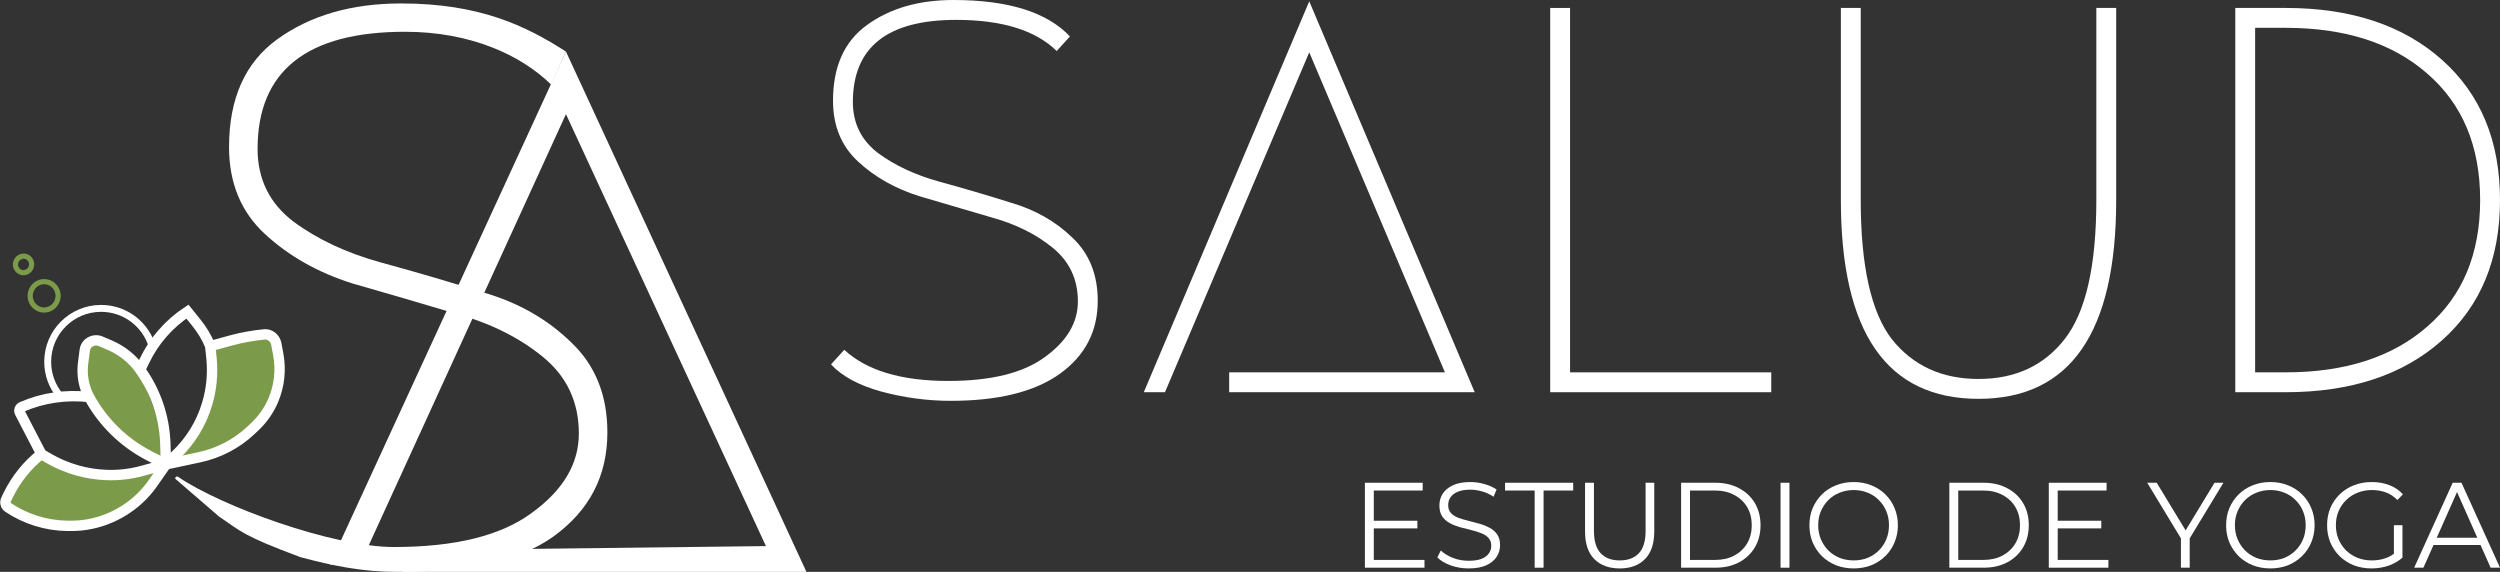 <svg xmlns="http://www.w3.org/2000/svg" width="1447" height="331" viewBox="0 0 1447 331" fill="none"><rect x="0" y="0" width="1447" height="331" fill="#333333" stroke="none"/><path d="M551.865 0C583.531 0 606.003 7.03 619.282 21.091L611.621 29.527C599.363 17.512 579.955 11.504 553.397 11.504C513.56 11.504 493.641 27.354 493.641 59.054C493.641 71.326 498.493 81.168 508.197 88.582C517.901 95.74 529.648 101.236 543.438 105.071C557.483 108.906 571.401 112.996 585.19 117.342C599.236 121.433 611.11 128.207 620.814 137.666C630.518 146.869 635.37 159.013 635.37 174.096C635.37 191.736 628.092 205.796 613.536 216.278C598.98 226.759 577.912 232 550.333 232C536.798 232 523.391 230.21 510.112 226.631C497.088 223.052 487.384 217.812 481 210.909L488.661 202.473C501.685 214.488 521.731 220.496 548.8 220.496C573.571 220.496 592.213 215.894 604.726 206.691C617.495 197.488 623.879 186.75 623.879 174.479C623.879 161.697 619.027 151.343 609.323 143.418C599.619 135.493 587.744 129.613 573.699 125.779C559.909 121.688 545.991 117.598 531.946 113.507C518.156 109.161 506.409 102.515 496.705 93.567C487.001 84.619 482.149 72.859 482.149 58.288C482.149 38.603 488.661 24.031 501.685 14.572C514.964 4.857 531.691 0 551.865 0Z" fill="white"></path><path d="M711.445 215.511H836.321L757.795 30.294L674.289 227.015H662.031L757.795 0.767L853.558 227.015H711.445V215.511Z" fill="white"></path><path d="M1025.2 215.511V227.015H897.259V4.602H908.751V215.511H1025.2Z" fill="white"></path><path d="M1076.99 4.602V115.808C1076.99 153.9 1083 180.743 1095 196.337C1107.26 211.676 1123.98 219.345 1145.18 219.345C1166.37 219.345 1182.97 211.676 1194.98 196.337C1207.23 180.743 1213.36 153.9 1213.36 115.808V4.602H1224.85V115.808C1224.85 192.502 1198.29 230.85 1145.18 230.85C1092.06 230.85 1065.5 192.502 1065.5 115.808V4.602H1076.99Z" fill="white"></path><path d="M1322.89 227.015H1293.78V4.602H1322.89C1360.69 4.602 1390.82 14.572 1413.29 34.512C1435.76 54.453 1447 81.552 1447 115.808C1447 150.065 1435.76 177.164 1413.29 197.104C1390.82 217.045 1360.69 227.015 1322.89 227.015ZM1322.89 215.511C1357.37 215.511 1384.69 206.691 1404.86 189.051C1425.29 171.412 1435.51 146.997 1435.51 115.808C1435.51 84.619 1425.29 60.205 1404.86 42.565C1384.69 24.926 1357.37 16.106 1322.89 16.106H1305.27V215.511H1322.89Z" fill="white"></path><path d="M794.598 301.402H820.376V305.826H794.598V301.402ZM795.156 324.084H824.487V328.579H790V279.421H823.442V283.916H795.156V324.084Z" fill="white"></path><path d="M850.052 329C846.429 329 842.946 328.415 839.602 327.244C836.304 326.027 833.749 324.482 831.938 322.61L833.958 318.607C835.677 320.292 837.976 321.72 840.856 322.89C843.782 324.014 846.847 324.576 850.052 324.576C853.118 324.576 855.603 324.201 857.507 323.452C859.458 322.656 860.874 321.603 861.757 320.292C862.686 318.981 863.15 317.53 863.15 315.938C863.15 314.019 862.593 312.474 861.478 311.303C860.41 310.133 858.993 309.22 857.228 308.565C855.463 307.862 853.512 307.254 851.376 306.739C849.239 306.224 847.103 305.685 844.966 305.124C842.83 304.515 840.856 303.719 839.044 302.736C837.279 301.753 835.839 300.465 834.725 298.874C833.656 297.235 833.122 295.105 833.122 292.483C833.122 290.049 833.749 287.825 835.003 285.812C836.304 283.752 838.278 282.113 840.925 280.896C843.573 279.632 846.963 279 851.097 279C853.838 279 856.555 279.398 859.249 280.194C861.943 280.943 864.265 281.996 866.216 283.354L864.474 287.497C862.384 286.093 860.154 285.063 857.786 284.407C855.463 283.752 853.211 283.424 851.028 283.424C848.101 283.424 845.686 283.822 843.782 284.618C841.877 285.414 840.461 286.491 839.532 287.848C838.649 289.159 838.208 290.657 838.208 292.343C838.208 294.262 838.742 295.807 839.811 296.978C840.925 298.148 842.365 299.061 844.13 299.716C845.942 300.372 847.916 300.957 850.052 301.472C852.189 301.987 854.302 302.549 856.392 303.157C858.529 303.766 860.48 304.562 862.245 305.545C864.056 306.481 865.496 307.745 866.564 309.337C867.679 310.929 868.236 313.012 868.236 315.587C868.236 317.975 867.586 320.199 866.285 322.258C864.985 324.272 862.988 325.91 860.294 327.174C857.646 328.391 854.232 329 850.052 329Z" fill="white"></path><path d="M888.264 328.579V283.916H871.125V279.421H910.559V283.916H893.42V328.579H888.264Z" fill="white"></path><path d="M937.49 329C931.266 329 926.366 327.198 922.789 323.593C919.213 319.988 917.425 314.651 917.425 307.581V279.421H922.58V307.371C922.58 313.176 923.881 317.46 926.482 320.222C929.083 322.984 932.752 324.365 937.49 324.365C942.274 324.365 945.966 322.984 948.567 320.222C951.168 317.46 952.469 313.176 952.469 307.371V279.421H957.485V307.581C957.485 314.651 955.697 319.988 952.121 323.593C948.591 327.198 943.714 329 937.49 329Z" fill="white"></path><path d="M973.021 328.579V279.421H992.877C998.079 279.421 1002.63 280.475 1006.53 282.581C1010.48 284.641 1013.55 287.521 1015.73 291.219C1017.91 294.918 1019 299.178 1019 304C1019 308.822 1017.91 313.082 1015.73 316.781C1013.55 320.479 1010.48 323.382 1006.53 325.489C1002.63 327.549 998.079 328.579 992.877 328.579H973.021ZM978.177 324.084H992.599C996.918 324.084 1000.66 323.242 1003.82 321.556C1007.02 319.824 1009.51 317.46 1011.27 314.463C1013.04 311.42 1013.92 307.933 1013.92 304C1013.92 300.021 1013.04 296.533 1011.27 293.537C1009.51 290.54 1007.02 288.199 1003.82 286.514C1000.66 284.782 996.918 283.916 992.599 283.916H978.177V324.084Z" fill="white"></path><path d="M1030.58 328.579V279.421H1035.74V328.579H1030.58Z" fill="white"></path><path d="M1072.92 329C1069.25 329 1065.84 328.391 1062.68 327.174C1059.57 325.91 1056.85 324.154 1054.53 321.907C1052.25 319.613 1050.47 316.968 1049.17 313.972C1047.91 310.929 1047.29 307.605 1047.29 304C1047.29 300.395 1047.91 297.095 1049.17 294.098C1050.47 291.055 1052.25 288.41 1054.53 286.163C1056.85 283.869 1059.57 282.113 1062.68 280.896C1065.79 279.632 1069.21 279 1072.92 279C1076.59 279 1079.98 279.632 1083.1 280.896C1086.21 282.113 1088.9 283.846 1091.18 286.093C1093.5 288.34 1095.29 290.985 1096.54 294.028C1097.84 297.071 1098.49 300.395 1098.49 304C1098.49 307.605 1097.84 310.929 1096.54 313.972C1095.29 317.015 1093.5 319.66 1091.18 321.907C1088.9 324.154 1086.21 325.91 1083.1 327.174C1079.98 328.391 1076.59 329 1072.92 329ZM1072.92 324.365C1075.85 324.365 1078.54 323.874 1081.01 322.89C1083.51 321.86 1085.67 320.433 1087.48 318.607C1089.34 316.734 1090.78 314.581 1091.8 312.146C1092.83 309.665 1093.34 306.949 1093.34 304C1093.34 301.051 1092.83 298.359 1091.8 295.924C1090.78 293.443 1089.34 291.289 1087.48 289.463C1085.67 287.591 1083.51 286.163 1081.01 285.18C1078.54 284.15 1075.85 283.635 1072.92 283.635C1070 283.635 1067.28 284.15 1064.77 285.18C1062.26 286.163 1060.08 287.591 1058.22 289.463C1056.41 291.289 1054.97 293.443 1053.9 295.924C1052.88 298.359 1052.37 301.051 1052.37 304C1052.37 306.903 1052.88 309.595 1053.9 312.076C1054.97 314.557 1056.41 316.734 1058.22 318.607C1060.08 320.433 1062.26 321.86 1064.77 322.89C1067.28 323.874 1070 324.365 1072.92 324.365Z" fill="white"></path><path d="M1128.28 328.579V279.421H1148.14C1153.34 279.421 1157.89 280.475 1161.79 282.581C1165.74 284.641 1168.81 287.521 1170.99 291.219C1173.17 294.918 1174.27 299.178 1174.27 304C1174.27 308.822 1173.17 313.082 1170.99 316.781C1168.81 320.479 1165.74 323.382 1161.79 325.489C1157.89 327.549 1153.34 328.579 1148.14 328.579H1128.28ZM1133.44 324.084H1147.86C1152.18 324.084 1155.92 323.242 1159.08 321.556C1162.28 319.824 1164.77 317.46 1166.53 314.463C1168.3 311.42 1169.18 307.933 1169.18 304C1169.18 300.021 1168.3 296.533 1166.53 293.537C1164.77 290.54 1162.28 288.199 1159.08 286.514C1155.92 284.782 1152.18 283.916 1147.86 283.916H1133.44V324.084Z" fill="white"></path><path d="M1190.44 301.402H1216.22V305.826H1190.44V301.402ZM1191 324.084H1220.33V328.579H1185.84V279.421H1219.28V283.916H1191V324.084Z" fill="white"></path><path d="M1262.32 328.579V310.32L1263.5 313.551L1242.81 279.421H1248.31L1266.5 309.407H1263.57L1281.76 279.421H1286.91L1266.22 313.551L1267.4 310.32V328.579H1262.32Z" fill="white"></path><path d="M1314.12 329C1310.45 329 1307.03 328.391 1303.88 327.174C1300.76 325.91 1298.05 324.154 1295.72 321.907C1293.45 319.613 1291.66 316.968 1290.36 313.972C1289.11 310.929 1288.48 307.605 1288.48 304C1288.48 300.395 1289.11 297.095 1290.36 294.098C1291.66 291.055 1293.45 288.41 1295.72 286.163C1298.05 283.869 1300.76 282.113 1303.88 280.896C1306.99 279.632 1310.4 279 1314.12 279C1317.79 279 1321.18 279.632 1324.29 280.896C1327.4 282.113 1330.09 283.846 1332.37 286.093C1334.69 288.34 1336.48 290.985 1337.74 294.028C1339.04 297.071 1339.69 300.395 1339.69 304C1339.69 307.605 1339.04 310.929 1337.74 313.972C1336.48 317.015 1334.69 319.66 1332.37 321.907C1330.09 324.154 1327.4 325.91 1324.29 327.174C1321.18 328.391 1317.79 329 1314.12 329ZM1314.12 324.365C1317.04 324.365 1319.74 323.874 1322.2 322.89C1324.71 321.86 1326.87 320.433 1328.68 318.607C1330.54 316.734 1331.98 314.581 1333 312.146C1334.02 309.665 1334.53 306.949 1334.53 304C1334.53 301.051 1334.02 298.359 1333 295.924C1331.98 293.443 1330.54 291.289 1328.68 289.463C1326.87 287.591 1324.71 286.163 1322.2 285.18C1319.74 284.15 1317.04 283.635 1314.12 283.635C1311.19 283.635 1308.47 284.15 1305.97 285.18C1303.46 286.163 1301.27 287.591 1299.42 289.463C1297.61 291.289 1296.17 293.443 1295.1 295.924C1294.08 298.359 1293.56 301.051 1293.56 304C1293.56 306.903 1294.08 309.595 1295.1 312.076C1296.17 314.557 1297.61 316.734 1299.42 318.607C1301.27 320.433 1303.46 321.86 1305.97 322.89C1308.47 323.874 1311.19 324.365 1314.12 324.365Z" fill="white"></path><path d="M1372.63 329C1368.92 329 1365.48 328.391 1362.32 327.174C1359.21 325.91 1356.49 324.154 1354.17 321.907C1351.89 319.66 1350.1 317.015 1348.8 313.972C1347.55 310.929 1346.92 307.605 1346.92 304C1346.92 300.395 1347.55 297.071 1348.8 294.028C1350.1 290.985 1351.92 288.34 1354.24 286.093C1356.56 283.846 1359.28 282.113 1362.39 280.896C1365.55 279.632 1368.98 279 1372.7 279C1376.42 279 1379.81 279.585 1382.87 280.756C1385.98 281.926 1388.63 283.705 1390.82 286.093L1387.61 289.393C1385.57 287.333 1383.31 285.859 1380.85 284.969C1378.39 284.08 1375.74 283.635 1372.91 283.635C1369.89 283.635 1367.1 284.15 1364.55 285.18C1362.04 286.163 1359.83 287.591 1357.93 289.463C1356.07 291.289 1354.61 293.443 1353.54 295.924C1352.52 298.359 1352.01 301.051 1352.01 304C1352.01 306.903 1352.52 309.595 1353.54 312.076C1354.61 314.557 1356.07 316.734 1357.93 318.607C1359.83 320.433 1362.04 321.86 1364.55 322.89C1367.1 323.874 1369.87 324.365 1372.84 324.365C1375.63 324.365 1378.25 323.944 1380.71 323.101C1383.22 322.258 1385.52 320.831 1387.61 318.817L1390.54 322.75C1388.21 324.81 1385.5 326.378 1382.38 327.455C1379.27 328.485 1376.02 329 1372.63 329ZM1385.59 322.118V304H1390.54V322.75L1385.59 322.118Z" fill="white"></path><path d="M1397.32 328.579L1419.62 279.421H1424.71L1447 328.579H1441.57L1421.08 282.441H1423.17L1402.69 328.579H1397.32ZM1406.1 315.447L1407.64 311.233H1435.99L1437.52 315.447H1406.1Z" fill="white"></path><path d="M261.51 318.213L443.325 316.082L327.576 66.068L208.364 326.738H190.915L327.576 29.838L466.768 331H232.606L261.51 318.213Z" fill="white"></path><path d="M232.206 2C277.36 2 304.133 14.787 327.576 29.838L319.051 49.019C301.602 31.836 272.298 18.383 234.47 18.383C177.594 18.383 149.09 41.027 149.09 86.181C149.09 103.63 156.016 117.749 169.869 128.272C183.721 138.528 200.504 146.387 220.218 151.848C240.331 157.309 260.177 163.17 279.891 169.297C300.004 175.158 316.92 184.748 330.772 198.334C344.625 211.521 351.551 228.837 351.551 250.282C351.551 275.456 341.162 295.436 320.383 310.487C299.604 325.406 268.835 331 229.408 331C210.095 331 192.779 327.537 173.865 322.475C139.633 309.688 139.633 307.557 126.846 299.032L101.538 277.188C101.005 276.522 102.204 275.456 102.87 275.856C127.911 293.038 192.646 316.615 227.943 316.615C263.374 316.615 289.881 310.088 307.729 296.901C325.977 283.715 335.035 268.397 335.035 250.948C335.035 232.7 328.109 217.915 314.256 206.593C300.403 195.271 283.487 186.879 263.374 181.418C243.661 175.557 223.814 169.697 203.701 163.969C183.988 157.709 167.205 148.252 153.352 135.465C139.5 122.678 132.573 105.895 132.573 85.116C132.573 57.011 141.897 36.232 160.412 22.779C179.592 8.926 203.435 2 232.206 2Z" fill="white"></path><path d="M33.607 171.961C33.207 176.49 29.211 179.82 24.816 179.42C20.42 179.021 17.09 175.025 17.49 170.496C17.89 165.967 21.886 162.637 26.281 163.037C30.677 163.436 34.007 167.432 33.607 171.961ZM18.289 153.447C18.023 156.111 15.758 157.975 13.228 157.842C10.697 157.576 8.699 155.311 8.965 152.647C9.232 149.983 11.496 148.119 14.027 148.252C16.691 148.518 18.556 150.916 18.289 153.447Z" stroke="#7C9B4A" stroke-width="3"></path><path d="M23.884 262.669C25.349 266.798 63.444 284.247 96.077 268.796C83.823 272.526 38.802 225.773 47.993 210.056L48.925 202.863C49.458 198.467 54.12 195.803 58.116 197.668L63.444 199.933C79.294 197.935 98.874 259.206 95.944 268.929L121.518 234.697C124 222.5 124 217.5 122.584 203.396L121.518 200.332C119.52 195.404 124.848 204.461 121.518 200.332L133.772 197.002C140.033 195.271 146.426 194.205 152.953 193.539C156.283 193.273 159.213 195.537 159.746 198.867L160.945 205.261C162.543 214.052 161.611 223.109 158.148 231.367C155.617 237.228 152.021 242.556 147.359 246.952L144.961 249.216C136.703 256.942 126.447 262.403 115.258 264.667L95.944 268.796L88.219 279.852C81.292 289.708 71.302 297.167 59.847 301.163C53.454 303.428 46.661 304.493 39.868 304.36H38.935C26.681 304.227 14.693 300.497 4.57 293.704C3.105 292.772 2.572 290.774 3.371 289.176L4.703 286.378C9.232 277.188 15.759 269.063 23.884 262.669L11.496 238.827L23.884 262.669Z" fill="#7C9B4A"></path><path fill-rule="evenodd" clip-rule="evenodd" d="M89.309 197.815C84.626 185.356 72.601 176.49 58.505 176.49C40.335 176.49 25.606 191.219 25.606 209.388C25.606 217.191 28.323 224.36 32.863 230L36.389 227.99C32.156 222.963 29.606 216.473 29.606 209.388C29.606 193.428 42.544 180.49 58.505 180.49C71.113 180.49 81.836 188.565 85.783 199.826L89.309 197.815Z" fill="white"></path><path d="M96.077 268.796L86.22 263.735C71.568 256.142 59.447 244.288 51.589 229.769M96.077 268.796L95.677 256.409C95.144 241.224 90.083 226.439 81.159 214.052M96.077 268.796L82.358 272.526C75.564 274.391 68.638 275.19 61.578 274.923C50.123 274.524 38.935 271.327 28.945 265.733L23.883 262.802M96.077 268.796L88.351 279.852C81.425 289.708 71.435 297.168 59.98 301.163C53.587 303.428 46.794 304.493 40 304.36H39.068C26.814 304.227 14.826 300.497 4.703 293.704C3.238 292.772 2.705 290.774 3.504 289.176L4.836 286.378C9.365 277.188 15.892 269.063 24.017 262.669M96.077 268.796L115.391 264.667C126.579 262.27 136.836 256.942 145.094 249.216L147.492 246.952C152.153 242.556 155.883 237.228 158.281 231.368C161.744 223.109 162.676 214.052 161.078 205.261L159.879 198.867C159.213 195.67 156.283 193.273 153.086 193.539C146.559 194.205 140.166 195.271 133.905 197.002L121.651 200.332M96.077 268.796L101.671 263.468C110.196 255.343 116.589 245.087 119.919 233.632C122.45 225.24 123.249 216.449 122.45 207.658L121.651 200.199C119.653 195.271 116.856 190.742 113.526 186.613L108.464 180.353C97.808 187.412 89.151 197.269 83.689 208.724L81.159 213.919C76.63 207.658 70.636 202.863 63.577 199.8L58.249 197.535C54.253 195.804 49.591 198.334 49.058 202.73L48.126 209.923C47.193 216.716 48.392 223.775 51.589 229.769M51.589 229.769C38.402 228.304 24.949 230.169 12.695 235.497C11.363 236.029 10.83 237.628 11.496 238.827L23.883 262.669" stroke="white" stroke-width="6"></path></svg>